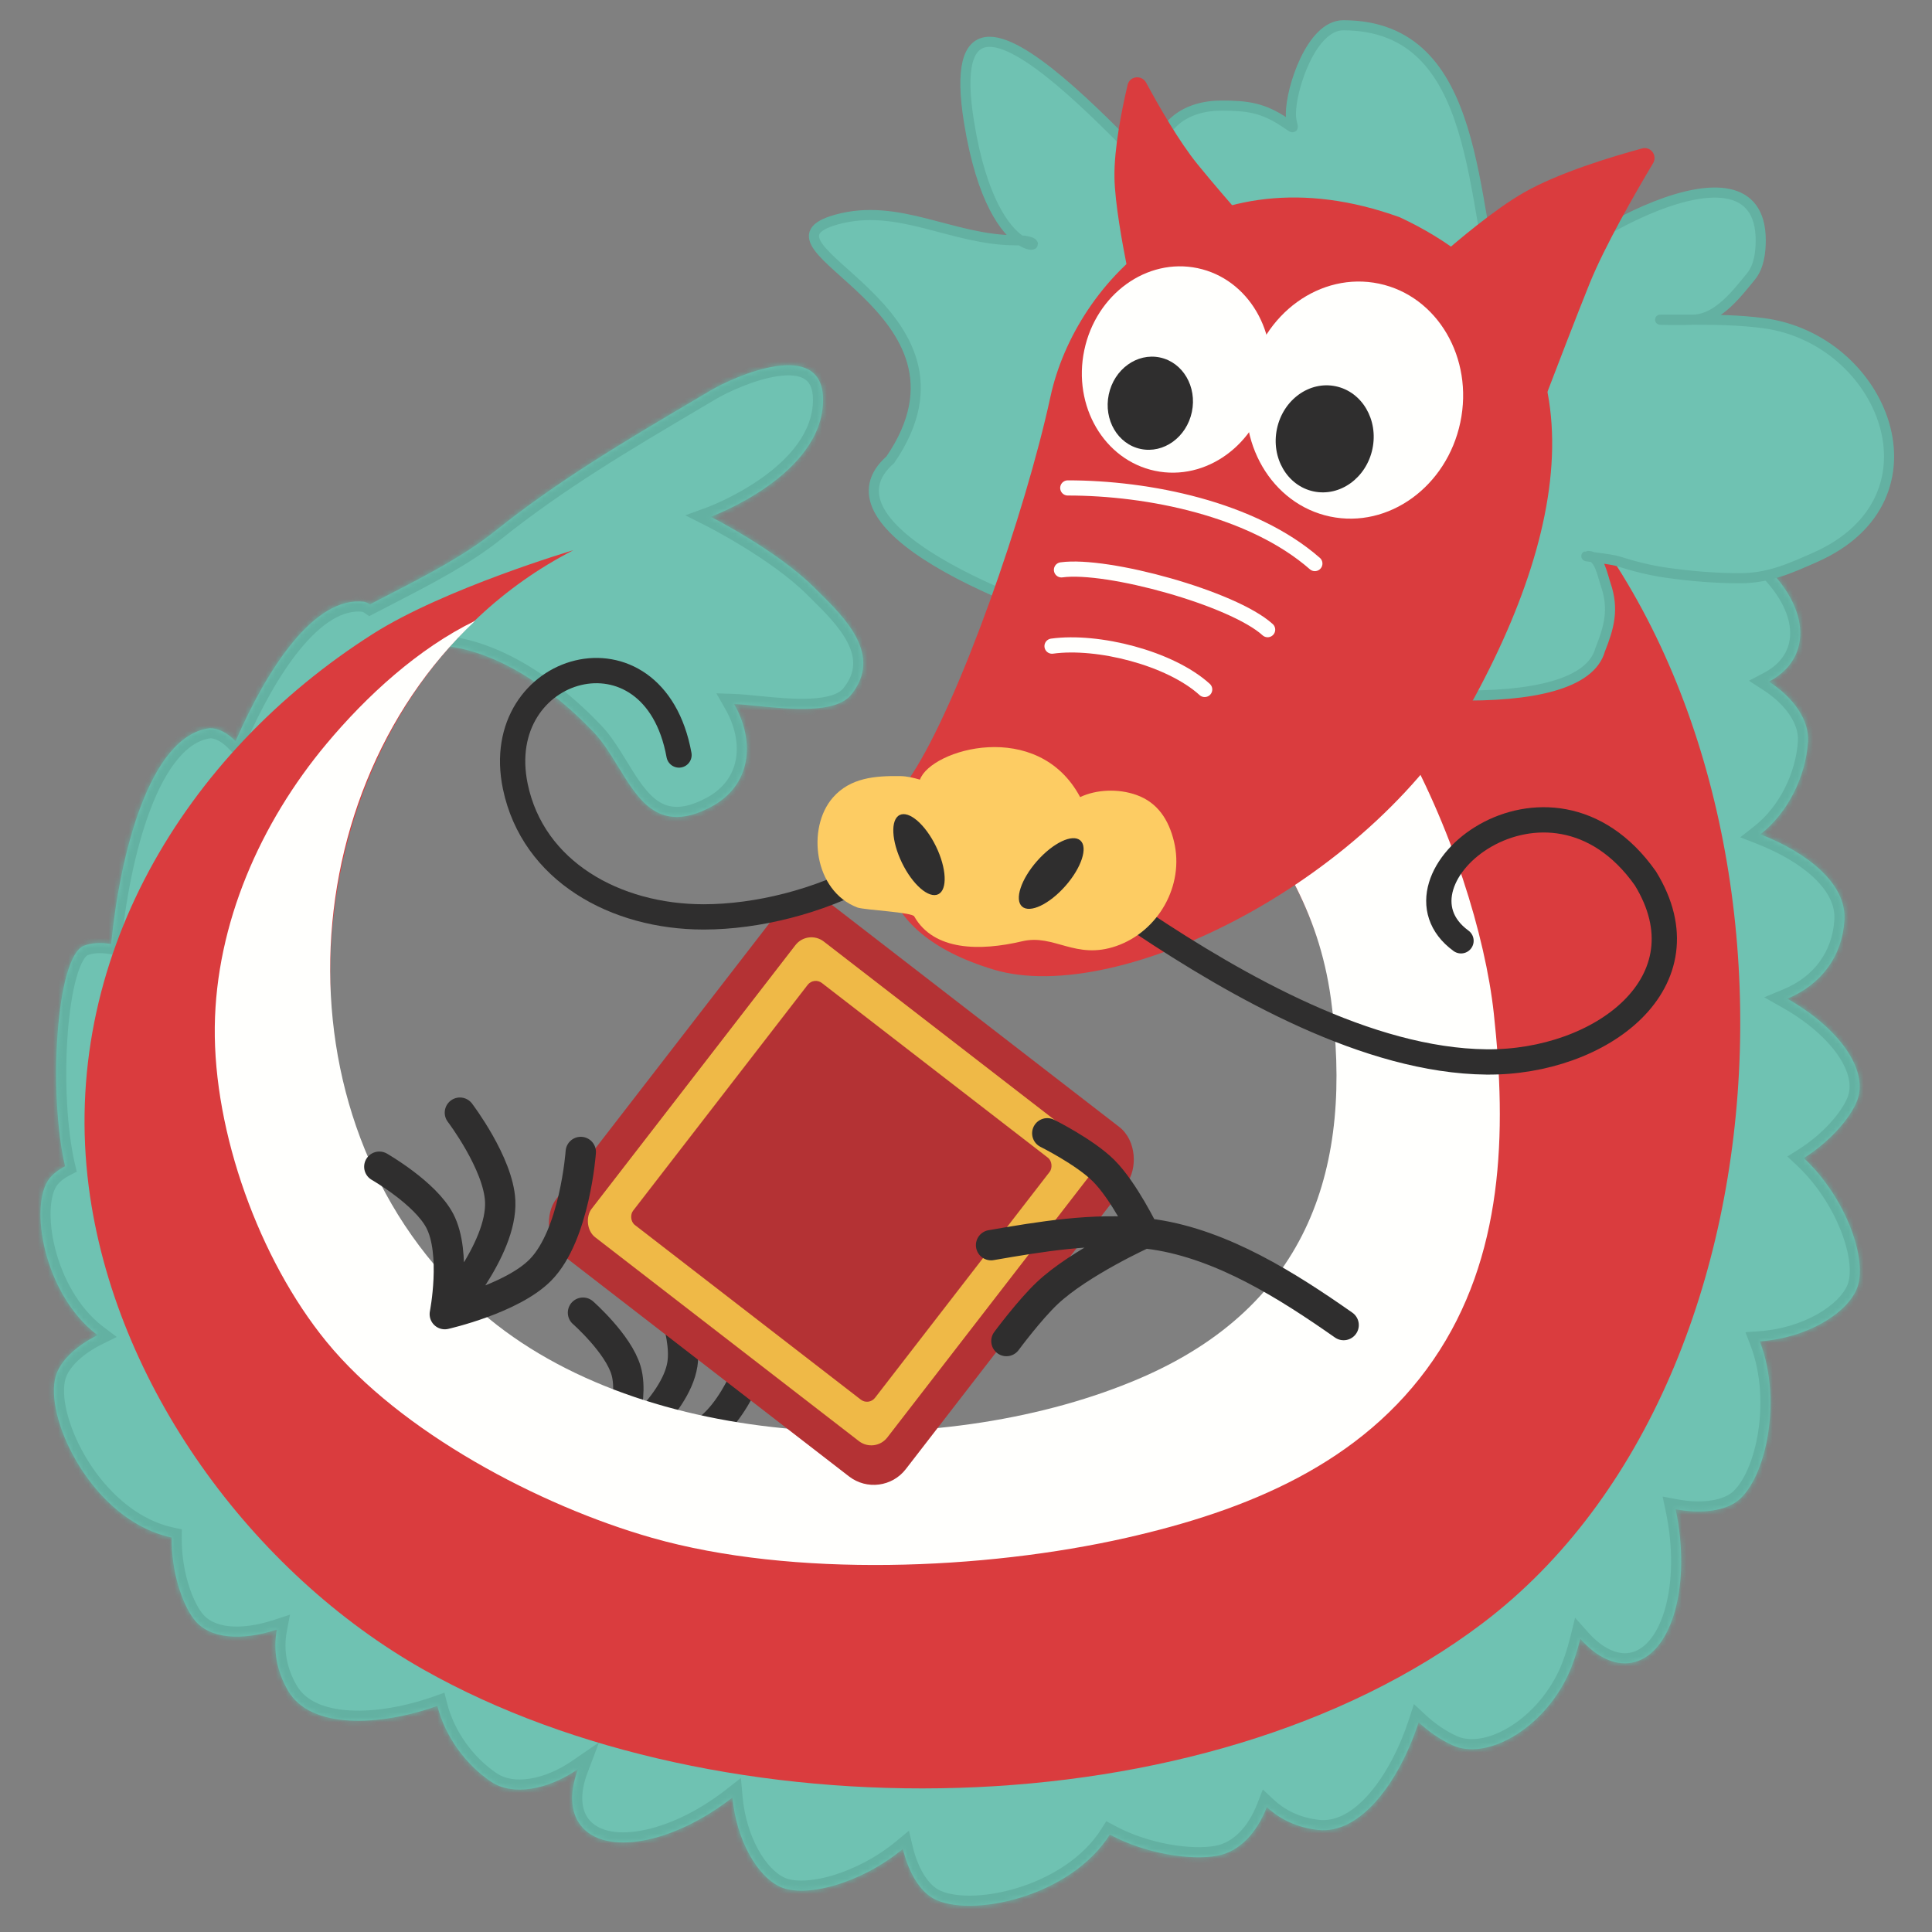 <?xml version="1.0" encoding="UTF-8"?> <svg xmlns="http://www.w3.org/2000/svg" width="382" height="382" viewBox="0 0 382 382" fill="none"><rect x="0" y="0" width="382" height="382" fill="#808080" stroke="none"/><path d="M131.087 253.061C131.087 253.061 135.953 263.17 134.923 269.75C133.589 278.266 121.373 287.304 121.373 287.304M121.373 287.304C121.373 287.304 133.484 287.063 139.451 283.046C146.632 278.213 150.566 264.111 150.566 264.111M121.373 287.304C121.373 287.304 125.59 277.223 123.796 271.011C122.262 265.696 115.27 259.549 115.27 259.549" stroke="#2F2E2E" stroke-width="6" stroke-linecap="round" stroke-linejoin="round"></path><mask id="path-2-inside-1_716_2063" fill="white"><path fill-rule="evenodd" clip-rule="evenodd" d="M73.149 119.498C72.813 119.265 72.429 119.092 71.992 118.982C62.118 117.789 52.76 132.31 46.581 146.563C44.961 144.915 43.23 143.986 41.514 143.974C29.439 145.398 23.642 169.468 21.977 186.655C19.92 186.317 18.058 186.421 16.602 186.99C11.044 189.163 9.513 216.359 12.87 230.605C11.544 231.287 10.474 232.118 9.745 233.061C5.72 238.267 8.59 255.716 19.064 263.816C19.141 263.876 19.219 263.935 19.297 263.994C15.325 265.958 12.385 268.658 11.259 271.409C8.324 278.579 16.369 297.193 30.09 302.809C31.372 303.334 32.658 303.726 33.939 304.001C33.865 310.706 35.976 317.087 38.397 320.215C41.343 324.019 47.607 324.538 54.74 322.21C53.973 326.286 54.7 330.466 57 334.361C61.453 341.902 74.963 341.381 86.475 337.299C88.002 343.31 92.067 348.921 97.159 352.319C101.361 355.123 108.249 353.945 114.306 349.778C112.643 354.163 112.679 358.154 114.805 360.9C119.547 367.025 132.895 364.633 144.618 355.556C144.688 355.501 144.759 355.446 144.829 355.391C145.575 363.821 149.736 370.985 154.261 373.067C159.276 375.374 170.334 372.361 178.52 365.566C179.537 369.82 181.481 373.246 183.88 374.952C190.193 379.441 210.15 375.846 218.742 363.764C218.984 363.424 219.214 363.08 219.434 362.734C226.673 366.645 235.605 367.851 240.645 366.93C245.017 366.131 248.45 362.514 250.481 357.296C253.152 359.787 256.574 361.362 260.561 361.813C269.142 362.784 276.766 352.004 280.497 340.534C282.49 342.389 284.75 343.936 287.135 345.05C293.859 348.188 305.009 341.96 310.051 331.159C310.961 329.21 311.783 326.76 312.46 324.025C315.601 327.558 319.182 329.386 322.617 328.758C330.237 327.366 334.254 314.414 331.59 299.83C331.503 299.357 331.411 298.887 331.312 298.422C336.064 299.313 340.412 298.826 343.088 297.099C348.835 293.39 352.668 277.463 347.95 265.212C357.199 264.574 365.127 259.756 367.146 254.784C369.397 249.239 365.077 236.881 356.661 228.976C361.856 225.696 365.771 221.14 367.147 217.751C369.623 211.651 363.658 203.267 353.378 197.464C360.091 194.679 364.243 189.129 364.69 181.943C365.138 174.739 357.42 168.617 348.074 164.963C353.531 160.685 357.055 153.504 357.484 146.608C357.746 142.394 354.661 137.956 349.762 134.776C352.312 133.432 354.222 131.514 355.216 129.064C358.584 120.768 350.179 109.521 336.442 103.944C322.705 98.368 308.839 100.572 305.471 108.869C302.196 116.935 310.049 127.789 323.111 133.511C317.588 136.846 313.791 142.509 313.379 149.135C313.015 154.976 316.047 159.915 320.734 163.392C315.716 166.179 313.818 171.646 313.376 178.75C313.022 184.443 316.377 189.485 321.64 193.167C319.633 194.22 318.159 195.689 317.401 197.556C315.216 202.94 319.152 216.358 327.054 225.082C322.276 227.677 318.707 231.371 317.401 234.589C315.915 238.248 317.018 244.175 320.276 249.845C317.741 250.223 315.547 250.975 313.972 251.991C308.704 255.392 305.493 267.217 308.725 278.207C306.37 280.465 304.669 284.189 303.808 288.778C294.684 289.241 282.056 303.55 276.171 313.5C273.518 311.999 270.182 311.16 266.342 310.726C258.416 309.829 251.395 316.241 247.465 325.14C243.253 317.539 237.011 313.017 230.994 314.116C225.842 315.058 218.09 321.815 213.049 330.177C206.812 327.786 195.197 330.022 187.035 337.441C184.814 331.067 180.49 326.036 176.703 324.294C172.357 322.294 164.514 323.937 157.692 328.658C157.558 328.443 157.413 328.234 157.256 328.031C152.513 321.906 139.166 324.299 127.443 333.375C126.579 334.044 125.747 334.732 124.95 335.433C127.303 326.923 124.428 317.783 117.129 312.913C112.821 310.038 107.789 309.818 102.973 311.403C102.478 310.358 101.907 309.296 101.27 308.218C97.438 301.729 88.883 299.813 79.963 301.494C82.919 295.951 83.455 290.713 80.848 287.346C78.101 283.798 69.377 281 60.243 281.038C57.974 274.835 52.952 268.117 45.744 264.259C46.524 263.664 47.176 263.034 47.673 262.391C51.699 257.185 49.143 242.233 38.669 234.134C37.316 233.088 35.898 232.207 34.444 231.478C40.414 228.655 45.579 214.85 40.86 202.779C40.702 202.374 40.535 201.977 40.36 201.587C40.614 201.564 40.86 201.552 41.098 201.554C47.679 201.601 54.676 189.353 54.791 173.453C54.798 172.471 54.779 171.499 54.735 170.538C61.202 166.171 67.71 158.806 69.601 151.237C70.085 149.3 70.586 147.366 71.079 145.461C72.561 139.739 73.974 134.284 74.652 129.819C76.23 129.09 77.932 128.423 79.431 128.099C93.741 125.011 107.977 134.907 117.384 144.761C119.22 146.684 120.738 149.167 122.245 151.629C126.357 158.351 130.378 164.924 140.525 159.571C148.633 155.295 149.35 146.557 145.153 139.207C146.394 139.249 147.983 139.407 149.753 139.583C156.274 140.231 165.25 141.124 168.295 137.356C174.596 129.555 167.103 122.181 161.684 116.849L161.683 116.848L161.664 116.829C161.4 116.569 161.142 116.315 160.89 116.065C153.461 108.705 140.525 102.18 140.525 102.18C140.525 102.18 162.741 94.052 162.741 79.039C162.741 66.556 145.052 74.505 140.525 77.188C139.355 77.881 138.189 78.57 137.028 79.257C123.419 87.303 110.369 95.018 97.945 104.957C91.785 109.885 84.28 113.753 76.835 117.59C75.602 118.225 74.371 118.86 73.149 119.498Z"></path></mask><path fill-rule="evenodd" clip-rule="evenodd" d="M73.149 119.498C72.813 119.265 72.429 119.092 71.992 118.982C62.118 117.789 52.76 132.31 46.581 146.563C44.961 144.915 43.23 143.986 41.514 143.974C29.439 145.398 23.642 169.468 21.977 186.655C19.92 186.317 18.058 186.421 16.602 186.99C11.044 189.163 9.513 216.359 12.87 230.605C11.544 231.287 10.474 232.118 9.745 233.061C5.72 238.267 8.59 255.716 19.064 263.816C19.141 263.876 19.219 263.935 19.297 263.994C15.325 265.958 12.385 268.658 11.259 271.409C8.324 278.579 16.369 297.193 30.09 302.809C31.372 303.334 32.658 303.726 33.939 304.001C33.865 310.706 35.976 317.087 38.397 320.215C41.343 324.019 47.607 324.538 54.74 322.21C53.973 326.286 54.7 330.466 57 334.361C61.453 341.902 74.963 341.381 86.475 337.299C88.002 343.31 92.067 348.921 97.159 352.319C101.361 355.123 108.249 353.945 114.306 349.778C112.643 354.163 112.679 358.154 114.805 360.9C119.547 367.025 132.895 364.633 144.618 355.556C144.688 355.501 144.759 355.446 144.829 355.391C145.575 363.821 149.736 370.985 154.261 373.067C159.276 375.374 170.334 372.361 178.52 365.566C179.537 369.82 181.481 373.246 183.88 374.952C190.193 379.441 210.15 375.846 218.742 363.764C218.984 363.424 219.214 363.08 219.434 362.734C226.673 366.645 235.605 367.851 240.645 366.93C245.017 366.131 248.45 362.514 250.481 357.296C253.152 359.787 256.574 361.362 260.561 361.813C269.142 362.784 276.766 352.004 280.497 340.534C282.49 342.389 284.75 343.936 287.135 345.05C293.859 348.188 305.009 341.96 310.051 331.159C310.961 329.21 311.783 326.76 312.46 324.025C315.601 327.558 319.182 329.386 322.617 328.758C330.237 327.366 334.254 314.414 331.59 299.83C331.503 299.357 331.411 298.887 331.312 298.422C336.064 299.313 340.412 298.826 343.088 297.099C348.835 293.39 352.668 277.463 347.95 265.212C357.199 264.574 365.127 259.756 367.146 254.784C369.397 249.239 365.077 236.881 356.661 228.976C361.856 225.696 365.771 221.14 367.147 217.751C369.623 211.651 363.658 203.267 353.378 197.464C360.091 194.679 364.243 189.129 364.69 181.943C365.138 174.739 357.42 168.617 348.074 164.963C353.531 160.685 357.055 153.504 357.484 146.608C357.746 142.394 354.661 137.956 349.762 134.776C352.312 133.432 354.222 131.514 355.216 129.064C358.584 120.768 350.179 109.521 336.442 103.944C322.705 98.368 308.839 100.572 305.471 108.869C302.196 116.935 310.049 127.789 323.111 133.511C317.588 136.846 313.791 142.509 313.379 149.135C313.015 154.976 316.047 159.915 320.734 163.392C315.716 166.179 313.818 171.646 313.376 178.75C313.022 184.443 316.377 189.485 321.64 193.167C319.633 194.22 318.159 195.689 317.401 197.556C315.216 202.94 319.152 216.358 327.054 225.082C322.276 227.677 318.707 231.371 317.401 234.589C315.915 238.248 317.018 244.175 320.276 249.845C317.741 250.223 315.547 250.975 313.972 251.991C308.704 255.392 305.493 267.217 308.725 278.207C306.37 280.465 304.669 284.189 303.808 288.778C294.684 289.241 282.056 303.55 276.171 313.5C273.518 311.999 270.182 311.16 266.342 310.726C258.416 309.829 251.395 316.241 247.465 325.14C243.253 317.539 237.011 313.017 230.994 314.116C225.842 315.058 218.09 321.815 213.049 330.177C206.812 327.786 195.197 330.022 187.035 337.441C184.814 331.067 180.49 326.036 176.703 324.294C172.357 322.294 164.514 323.937 157.692 328.658C157.558 328.443 157.413 328.234 157.256 328.031C152.513 321.906 139.166 324.299 127.443 333.375C126.579 334.044 125.747 334.732 124.95 335.433C127.303 326.923 124.428 317.783 117.129 312.913C112.821 310.038 107.789 309.818 102.973 311.403C102.478 310.358 101.907 309.296 101.27 308.218C97.438 301.729 88.883 299.813 79.963 301.494C82.919 295.951 83.455 290.713 80.848 287.346C78.101 283.798 69.377 281 60.243 281.038C57.974 274.835 52.952 268.117 45.744 264.259C46.524 263.664 47.176 263.034 47.673 262.391C51.699 257.185 49.143 242.233 38.669 234.134C37.316 233.088 35.898 232.207 34.444 231.478C40.414 228.655 45.579 214.85 40.86 202.779C40.702 202.374 40.535 201.977 40.36 201.587C40.614 201.564 40.86 201.552 41.098 201.554C47.679 201.601 54.676 189.353 54.791 173.453C54.798 172.471 54.779 171.499 54.735 170.538C61.202 166.171 67.71 158.806 69.601 151.237C70.085 149.3 70.586 147.366 71.079 145.461C72.561 139.739 73.974 134.284 74.652 129.819C76.23 129.09 77.932 128.423 79.431 128.099C93.741 125.011 107.977 134.907 117.384 144.761C119.22 146.684 120.738 149.167 122.245 151.629C126.357 158.351 130.378 164.924 140.525 159.571C148.633 155.295 149.35 146.557 145.153 139.207C146.394 139.249 147.983 139.407 149.753 139.583C156.274 140.231 165.25 141.124 168.295 137.356C174.596 129.555 167.103 122.181 161.684 116.849L161.683 116.848L161.664 116.829C161.4 116.569 161.142 116.315 160.89 116.065C153.461 108.705 140.525 102.18 140.525 102.18C140.525 102.18 162.741 94.052 162.741 79.039C162.741 66.556 145.052 74.505 140.525 77.188C139.355 77.881 138.189 78.57 137.028 79.257C123.419 87.303 110.369 95.018 97.945 104.957C91.785 109.885 84.28 113.753 76.835 117.59C75.602 118.225 74.371 118.86 73.149 119.498Z" fill="#6FC2B2"></path><path d="M71.992 118.982L72.477 117.042L72.356 117.012L72.232 116.997L71.992 118.982ZM73.149 119.498L72.007 121.14L73.001 121.831L74.074 121.271L73.149 119.498ZM46.581 146.563L45.155 147.965L47.235 150.082L48.416 147.359L46.581 146.563ZM41.514 143.974L41.529 141.974L41.404 141.973L41.28 141.988L41.514 143.974ZM21.977 186.655L21.652 188.629L23.762 188.976L23.968 186.848L21.977 186.655ZM16.602 186.99L15.874 185.127L15.874 185.127L16.602 186.99ZM12.87 230.605L13.785 232.383L15.175 231.668L14.817 230.146L12.87 230.605ZM9.745 233.061L8.163 231.838L8.163 231.838L9.745 233.061ZM19.064 263.816L20.287 262.233L20.287 262.233L19.064 263.816ZM19.297 263.994L20.184 265.786L23.095 264.347L20.499 262.395L19.297 263.994ZM11.259 271.409L13.11 272.167L13.11 272.167L11.259 271.409ZM30.09 302.809L29.332 304.66L29.332 304.66L30.09 302.809ZM33.939 304.001L35.939 304.023L35.957 302.389L34.359 302.046L33.939 304.001ZM38.397 320.215L39.978 318.99L39.978 318.99L38.397 320.215ZM54.74 322.21L56.706 322.58L57.331 319.261L54.12 320.309L54.74 322.21ZM57 334.361L58.722 333.344L58.722 333.344L57 334.361ZM86.475 337.299L88.413 336.806L87.874 334.681L85.807 335.414L86.475 337.299ZM97.159 352.319L96.049 353.983L96.049 353.983L97.159 352.319ZM114.306 349.778L116.176 350.487L118.446 344.501L113.172 348.13L114.306 349.778ZM114.805 360.9L113.223 362.124L113.223 362.124L114.805 360.9ZM144.618 355.556L145.842 357.138L145.842 357.137L144.618 355.556ZM144.829 355.391L146.821 355.215L146.497 351.547L143.597 353.816L144.829 355.391ZM154.261 373.067L155.097 371.25L155.097 371.25L154.261 373.067ZM178.52 365.566L180.465 365.101L179.717 361.972L177.242 364.027L178.52 365.566ZM183.88 374.952L185.039 373.322L185.039 373.322L183.88 374.952ZM218.742 363.764L217.112 362.605L217.112 362.605L218.742 363.764ZM219.434 362.734L220.384 360.974L218.742 360.087L217.744 361.664L219.434 362.734ZM240.645 366.93L240.285 364.963L240.285 364.963L240.645 366.93ZM250.481 357.296L251.845 355.833L249.688 353.821L248.617 356.57L250.481 357.296ZM260.561 361.813L260.786 359.826L260.786 359.826L260.561 361.813ZM280.497 340.534L281.86 339.07L279.565 336.933L278.595 339.915L280.497 340.534ZM287.135 345.05L286.289 346.862L286.289 346.862L287.135 345.05ZM310.051 331.159L311.863 332.005L311.863 332.005L310.051 331.159ZM312.46 324.025L313.955 322.696L311.432 319.858L310.519 323.544L312.46 324.025ZM322.617 328.758L322.257 326.791L322.257 326.791L322.617 328.758ZM331.59 299.83L333.557 299.471L333.557 299.471L331.59 299.83ZM331.312 298.422L331.681 296.457L328.736 295.905L329.356 298.836L331.312 298.422ZM343.088 297.099L344.173 298.779L344.173 298.779L343.088 297.099ZM347.95 265.212L347.813 263.217L345.111 263.403L346.084 265.93L347.95 265.212ZM367.146 254.784L368.999 255.536L368.999 255.536L367.146 254.784ZM356.661 228.976L355.594 227.284L353.408 228.664L355.292 230.433L356.661 228.976ZM367.147 217.751L369 218.503L369 218.503L367.147 217.751ZM353.378 197.464L352.612 195.617L348.822 197.189L352.395 199.206L353.378 197.464ZM364.69 181.943L366.686 182.067L366.686 182.067L364.69 181.943ZM348.074 164.963L346.84 163.389L344.083 165.55L347.346 166.826L348.074 164.963ZM357.484 146.608L359.48 146.733L359.48 146.733L357.484 146.608ZM349.762 134.776L348.829 133.007L345.811 134.597L348.673 136.454L349.762 134.776ZM355.216 129.064L357.069 129.817L357.069 129.817L355.216 129.064ZM336.442 103.944L335.69 105.797L335.69 105.797L336.442 103.944ZM305.471 108.869L303.618 108.117L303.618 108.117L305.471 108.869ZM323.111 133.511L324.145 135.223L327.449 133.228L323.913 131.679L323.111 133.511ZM313.379 149.135L315.375 149.259L315.375 149.259L313.379 149.135ZM320.734 163.392L321.705 165.14L324.416 163.634L321.925 161.786L320.734 163.392ZM313.376 178.75L311.38 178.626L311.38 178.626L313.376 178.75ZM321.64 193.167L322.57 194.937L325.478 193.411L322.786 191.528L321.64 193.167ZM317.401 197.556L319.254 198.308L319.254 198.308L317.401 197.556ZM327.054 225.082L328.008 226.84L330.244 225.626L328.536 223.74L327.054 225.082ZM317.401 234.589L319.254 235.341L319.254 235.341L317.401 234.589ZM320.276 249.845L320.572 251.823L323.471 251.39L322.01 248.848L320.276 249.845ZM313.972 251.991L312.888 250.311L312.888 250.311L313.972 251.991ZM308.725 278.207L310.11 279.65L310.987 278.809L310.644 277.642L308.725 278.207ZM303.808 288.778L303.91 290.776L305.484 290.696L305.774 289.147L303.808 288.778ZM276.171 313.5L275.186 315.24L276.893 316.206L277.892 314.518L276.171 313.5ZM266.342 310.726L266.567 308.738L266.567 308.738L266.342 310.726ZM247.465 325.14L245.716 326.11L247.668 329.632L249.295 325.948L247.465 325.14ZM230.994 314.116L230.635 312.149L230.635 312.149L230.994 314.116ZM213.049 330.177L212.333 332.044L213.897 332.644L214.762 331.209L213.049 330.177ZM187.035 337.441L185.147 338.099L186.142 340.955L188.381 338.921L187.035 337.441ZM176.703 324.294L177.539 322.477L177.539 322.477L176.703 324.294ZM157.692 328.658L155.994 329.715L157.103 331.498L158.83 330.303L157.692 328.658ZM157.256 328.031L158.837 326.807L158.837 326.807L157.256 328.031ZM127.443 333.375L126.219 331.794L126.219 331.794L127.443 333.375ZM124.95 335.433L123.023 334.899L121.235 341.364L126.271 336.934L124.95 335.433ZM117.129 312.913L116.019 314.577L116.019 314.577L117.129 312.913ZM102.973 311.403L101.165 312.258L101.92 313.855L103.598 313.303L102.973 311.403ZM101.27 308.218L102.993 307.201L102.993 307.201L101.27 308.218ZM79.963 301.494L78.198 300.552L76.235 304.231L80.333 303.459L79.963 301.494ZM80.848 287.346L82.43 286.122L82.43 286.122L80.848 287.346ZM60.243 281.038L58.365 281.725L58.847 283.044L60.251 283.038L60.243 281.038ZM45.744 264.259L44.532 262.668L42.059 264.554L44.8 266.022L45.744 264.259ZM47.673 262.391L46.091 261.168L46.091 261.168L47.673 262.391ZM38.669 234.134L37.446 235.716L37.446 235.716L38.669 234.134ZM34.444 231.478L33.589 229.67L29.878 231.425L33.547 233.266L34.444 231.478ZM40.86 202.779L42.723 202.05L42.723 202.05L40.86 202.779ZM40.36 201.587L40.175 199.596L37.386 199.855L38.536 202.408L40.36 201.587ZM41.098 201.554L41.084 203.553L41.084 203.553L41.098 201.554ZM54.791 173.453L56.791 173.467L56.791 173.467L54.791 173.453ZM54.735 170.538L53.616 168.881L52.686 169.509L52.737 170.63L54.735 170.538ZM69.601 151.237L71.541 151.722L71.541 151.722L69.601 151.237ZM71.079 145.461L73.015 145.963L73.015 145.963L71.079 145.461ZM74.652 129.819L73.813 128.004L72.836 128.455L72.675 129.519L74.652 129.819ZM79.431 128.099L79.01 126.144L79.01 126.144L79.431 128.099ZM117.384 144.761L115.937 146.142L115.937 146.142L117.384 144.761ZM122.245 151.629L123.951 150.585L123.951 150.585L122.245 151.629ZM140.525 159.571L139.592 157.803L139.592 157.803L140.525 159.571ZM145.153 139.207L145.221 137.208L141.64 137.087L143.417 140.199L145.153 139.207ZM149.753 139.583L149.555 141.573L149.556 141.573L149.753 139.583ZM168.295 137.356L166.739 136.099L166.739 136.099L168.295 137.356ZM161.684 116.849L163.087 115.424L163.082 115.418L163.076 115.413L161.684 116.849ZM161.683 116.848L160.281 118.274L160.286 118.279L160.292 118.284L161.683 116.848ZM161.664 116.829L160.261 118.254L160.261 118.255L161.664 116.829ZM160.89 116.065L162.297 114.645L162.297 114.645L160.89 116.065ZM140.525 102.18L139.838 100.302L135.504 101.888L139.624 103.966L140.525 102.18ZM140.525 77.188L139.506 75.467L139.506 75.467L140.525 77.188ZM137.028 79.257L136.01 77.535L136.01 77.535L137.028 79.257ZM97.945 104.957L96.695 103.396L96.695 103.396L97.945 104.957ZM76.835 117.59L77.751 119.368L77.751 119.368L76.835 117.59ZM71.507 120.923C71.725 120.977 71.884 121.054 72.007 121.14L74.29 117.855C73.743 117.475 73.133 117.206 72.477 117.042L71.507 120.923ZM48.416 147.359C51.471 140.313 55.267 133.311 59.443 128.254C63.709 123.089 67.902 120.503 71.752 120.968L72.232 116.997C66.208 116.269 60.786 120.347 56.359 125.707C51.843 131.175 47.871 138.561 44.746 145.768L48.416 147.359ZM41.5 145.974C42.483 145.981 43.737 146.523 45.155 147.965L48.007 145.161C46.185 143.307 43.977 141.992 41.529 141.974L41.5 145.974ZM23.968 186.848C24.79 178.353 26.631 168.23 29.711 160.113C31.253 156.051 33.067 152.596 35.139 150.106C37.205 147.622 39.406 146.236 41.748 145.96L41.28 141.988C37.584 142.424 34.532 144.581 32.064 147.548C29.601 150.508 27.597 154.412 25.972 158.694C22.719 167.264 20.828 177.771 19.986 186.463L23.968 186.848ZM17.33 188.853C18.347 188.455 19.819 188.327 21.652 188.629L22.302 184.682C20.021 184.307 17.77 184.386 15.874 185.127L17.33 188.853ZM14.817 230.146C13.2 223.284 12.739 213.142 13.387 204.418C13.711 200.063 14.304 196.162 15.126 193.264C15.538 191.81 15.986 190.687 16.439 189.906C16.916 189.083 17.256 188.882 17.33 188.853L15.874 185.127C14.559 185.641 13.635 186.766 12.977 187.901C12.296 189.079 11.738 190.549 11.278 192.173C10.354 195.43 9.733 199.625 9.398 204.122C8.731 213.101 9.183 223.68 10.923 231.064L14.817 230.146ZM11.328 234.285C11.832 233.632 12.645 232.97 13.785 232.383L11.955 228.826C10.444 229.604 9.117 230.605 8.163 231.838L11.328 234.285ZM20.287 262.233C15.505 258.535 12.356 252.597 10.906 246.863C10.185 244.012 9.906 241.293 10.027 239.031C10.151 236.709 10.682 235.12 11.328 234.285L8.163 231.838C6.796 233.606 6.176 236.15 6.033 238.817C5.887 241.544 6.226 244.669 7.028 247.844C8.625 254.16 12.149 260.996 17.84 265.398L20.287 262.233ZM20.499 262.395C20.428 262.342 20.357 262.288 20.287 262.233L17.84 265.398C17.925 265.463 18.01 265.528 18.095 265.592L20.499 262.395ZM13.11 272.167C13.977 270.047 16.434 267.641 20.184 265.786L18.411 262.201C14.216 264.275 10.793 267.268 9.408 270.652L13.11 272.167ZM30.847 300.958C24.547 298.38 19.408 292.733 16.19 286.745C14.591 283.769 13.508 280.783 12.996 278.166C12.474 275.497 12.589 273.44 13.11 272.167L9.408 270.652C8.462 272.964 8.481 275.922 9.071 278.935C9.671 282 10.907 285.363 12.667 288.639C16.168 295.154 21.911 301.623 29.332 304.66L30.847 300.958ZM34.359 302.046C33.192 301.795 32.019 301.437 30.847 300.958L29.332 304.66C30.725 305.23 32.125 305.657 33.52 305.957L34.359 302.046ZM39.978 318.99C37.9 316.306 35.868 310.4 35.939 304.023L31.939 303.979C31.861 311.013 34.052 317.869 36.816 321.439L39.978 318.99ZM54.12 320.309C50.739 321.412 47.684 321.798 45.219 321.524C42.765 321.251 41.03 320.348 39.978 318.99L36.816 321.439C38.71 323.886 41.58 325.144 44.777 325.5C47.965 325.854 51.609 325.336 55.361 324.111L54.12 320.309ZM58.722 333.344C56.658 329.849 56.032 326.159 56.706 322.58L52.775 321.84C51.914 326.412 52.742 331.084 55.278 335.378L58.722 333.344ZM85.807 335.414C80.227 337.392 74.242 338.475 69.203 338.192C64.102 337.905 60.449 336.267 58.722 333.344L55.278 335.378C58.005 339.996 63.333 341.868 68.978 342.185C74.684 342.506 81.211 341.287 87.143 339.184L85.807 335.414ZM98.269 350.655C93.577 347.524 89.815 342.325 88.413 336.806L84.537 337.791C86.189 344.296 90.558 350.319 96.049 353.983L98.269 350.655ZM113.172 348.13C110.351 350.072 107.393 351.275 104.731 351.686C102.056 352.1 99.833 351.699 98.269 350.655L96.049 353.983C98.687 355.743 102.009 356.155 105.343 355.639C108.69 355.121 112.205 353.652 115.44 351.425L113.172 348.13ZM116.386 359.676C114.876 357.725 114.626 354.576 116.176 350.487L112.436 349.069C110.66 353.751 110.482 358.584 113.223 362.124L116.386 359.676ZM143.393 353.975C137.734 358.356 131.759 361.061 126.741 361.96C121.617 362.879 118.072 361.853 116.386 359.676L113.223 362.124C116.28 366.072 121.781 366.913 127.447 365.897C133.219 364.863 139.778 361.832 145.842 357.138L143.393 353.975ZM143.597 353.816C143.529 353.869 143.461 353.922 143.393 353.975L145.842 357.137C145.915 357.081 145.989 357.024 146.062 356.967L143.597 353.816ZM155.097 371.25C153.368 370.454 151.466 368.544 149.882 365.65C148.32 362.795 147.171 359.165 146.821 355.215L142.837 355.568C143.233 360.048 144.537 364.214 146.373 367.57C148.187 370.885 150.629 373.597 153.425 374.884L155.097 371.25ZM177.242 364.027C173.364 367.246 168.796 369.573 164.631 370.813C160.354 372.086 156.929 372.093 155.097 371.25L153.425 374.884C156.608 376.348 161.219 376.002 165.772 374.647C170.436 373.258 175.49 370.681 179.797 367.104L177.242 364.027ZM185.039 373.322C183.192 372.008 181.424 369.115 180.465 365.101L176.574 366.031C177.649 370.526 179.77 374.483 182.72 376.581L185.039 373.322ZM217.112 362.605C213.167 368.153 206.499 371.871 199.935 373.641C196.673 374.521 193.519 374.895 190.855 374.798C188.137 374.699 186.16 374.119 185.039 373.322L182.72 376.581C184.756 378.029 187.641 378.683 190.709 378.795C193.831 378.909 197.387 378.471 200.977 377.503C208.119 375.577 215.725 371.458 220.372 364.923L217.112 362.605ZM217.744 361.664C217.544 361.98 217.333 362.294 217.112 362.605L220.372 364.923C220.635 364.554 220.885 364.18 221.123 363.804L217.744 361.664ZM240.285 364.963C235.747 365.792 227.275 364.697 220.384 360.974L218.483 364.494C226.072 368.593 235.463 369.91 241.004 368.897L240.285 364.963ZM248.617 356.57C246.725 361.433 243.714 364.336 240.285 364.963L241.004 368.897C246.319 367.926 250.176 363.595 252.345 358.021L248.617 356.57ZM260.786 359.826C257.203 359.42 254.187 358.017 251.845 355.833L249.117 358.758C252.117 361.557 255.945 363.303 260.336 363.8L260.786 359.826ZM278.595 339.915C276.786 345.475 274.058 350.781 270.831 354.535C267.567 358.331 264.112 360.202 260.786 359.826L260.336 363.8C265.591 364.395 270.238 361.361 273.864 357.143C277.527 352.881 280.476 347.063 282.399 341.152L278.595 339.915ZM279.134 341.997C281.271 343.987 283.703 345.655 286.289 346.862L287.981 343.237C285.797 342.218 283.71 340.792 281.86 339.07L279.134 341.997ZM286.289 346.862C290.498 348.826 295.701 347.735 300.241 345.054C304.85 342.332 309.173 337.768 311.863 332.005L308.239 330.313C305.887 335.351 302.115 339.302 298.207 341.609C294.23 343.958 290.496 344.411 287.981 343.237L286.289 346.862ZM311.863 332.005C312.843 329.906 313.703 327.326 314.401 324.506L310.519 323.544C309.862 326.194 309.078 328.514 308.239 330.313L311.863 332.005ZM310.965 325.354C314.316 329.123 318.547 331.535 322.976 330.726L322.257 326.791C319.817 327.237 316.886 325.993 313.955 322.696L310.965 325.354ZM322.976 330.726C327.888 329.828 331.165 325.331 332.87 319.834C334.608 314.233 334.935 307.014 333.557 299.471L329.622 300.19C330.909 307.23 330.56 313.78 329.05 318.649C327.508 323.621 324.966 326.296 322.257 326.791L322.976 330.726ZM333.557 299.471C333.467 298.979 333.371 298.492 333.269 298.009L329.356 298.836C329.45 299.283 329.539 299.734 329.622 300.19L333.557 299.471ZM330.944 300.388C335.943 301.325 340.889 300.899 344.173 298.779L342.003 295.419C339.935 296.754 336.185 297.301 331.681 296.457L330.944 300.388ZM344.173 298.779C346.034 297.578 347.553 295.531 348.727 293.163C349.919 290.76 350.84 287.854 351.411 284.717C352.549 278.46 352.334 271.032 349.817 264.493L346.084 265.93C348.284 271.644 348.512 278.304 347.476 284.001C346.959 286.84 346.14 289.377 345.144 291.386C344.13 293.43 343.016 294.765 342.003 295.419L344.173 298.779ZM348.088 267.207C353.007 266.868 357.589 265.419 361.239 263.367C364.842 261.342 367.754 258.602 368.999 255.536L365.293 254.031C364.519 255.938 362.458 258.093 359.279 259.88C356.149 261.64 352.143 262.918 347.813 263.217L348.088 267.207ZM368.999 255.536C369.731 253.733 369.869 251.556 369.63 249.312C369.387 247.041 368.744 244.556 367.768 242.042C365.82 237.02 362.477 231.695 358.031 227.518L355.292 230.433C359.261 234.162 362.286 238.969 364.039 243.488C364.914 245.744 365.454 247.883 365.652 249.736C365.853 251.615 365.686 253.062 365.293 254.031L368.999 255.536ZM357.729 230.667C363.169 227.233 367.425 222.384 369 218.503L365.294 216.999C364.117 219.896 360.544 224.16 355.594 227.284L357.729 230.667ZM369 218.503C370.597 214.57 369.349 210.221 366.693 206.362C364.012 202.467 359.693 198.732 354.361 195.722L352.395 199.206C357.343 201.999 361.146 205.357 363.398 208.63C365.676 211.939 366.173 214.832 365.294 216.999L369 218.503ZM354.145 199.311C361.523 196.25 366.189 190.056 366.686 182.067L362.694 181.819C362.297 188.201 358.658 193.108 352.612 195.617L354.145 199.311ZM366.686 182.067C366.961 177.656 364.714 173.787 361.432 170.671C358.144 167.55 353.628 164.987 348.802 163.1L347.346 166.826C351.866 168.593 355.882 170.918 358.678 173.572C361.479 176.232 362.868 179.026 362.694 181.819L366.686 182.067ZM349.308 166.537C355.248 161.88 359.018 154.153 359.48 146.733L355.488 146.484C355.091 152.854 351.813 159.49 346.84 163.389L349.308 166.537ZM359.48 146.733C359.808 141.468 356.014 136.449 350.85 133.098L348.673 136.454C353.309 139.462 355.685 143.321 355.488 146.484L359.48 146.733ZM350.694 136.545C353.578 135.026 355.865 132.783 357.069 129.817L353.363 128.312C352.579 130.244 351.046 131.838 348.829 133.007L350.694 136.545ZM357.069 129.817C359.119 124.768 357.469 119.135 353.845 114.287C350.195 109.403 344.343 104.993 337.194 102.091L335.69 105.797C342.278 108.472 347.496 112.474 350.641 116.682C353.813 120.925 354.681 125.064 353.363 128.312L357.069 129.817ZM337.194 102.091C330.046 99.189 322.775 98.272 316.754 99.229C310.776 100.179 305.667 103.068 303.618 108.117L307.324 109.621C308.642 106.374 312.151 104.011 317.382 103.179C322.57 102.354 329.102 103.123 335.69 105.797L337.194 102.091ZM303.618 108.117C301.625 113.025 303.13 118.488 306.54 123.236C309.971 128.013 315.508 132.364 322.308 135.343L323.913 131.679C317.651 128.936 312.731 124.999 309.789 120.902C306.826 116.776 306.042 112.779 307.324 109.621L303.618 108.117ZM322.077 131.799C316.049 135.439 311.839 141.667 311.382 149.011L315.375 149.259C315.742 143.352 319.128 138.252 324.145 135.223L322.077 131.799ZM311.382 149.011C310.966 155.702 314.468 161.233 319.542 164.998L321.925 161.786C317.626 158.596 315.064 154.251 315.375 149.259L311.382 149.011ZM319.762 161.644C313.816 164.947 311.833 171.336 311.38 178.626L315.372 178.874C315.803 171.956 317.616 167.412 321.705 165.14L319.762 161.644ZM311.38 178.626C310.967 185.265 314.9 190.893 320.494 194.805L322.786 191.528C317.853 188.077 315.077 183.621 315.372 178.874L311.38 178.626ZM320.71 191.396C318.38 192.619 316.521 194.408 315.548 196.804L319.254 198.308C319.798 196.97 320.885 195.822 322.57 194.937L320.71 191.396ZM315.548 196.804C314.833 198.565 314.686 200.772 314.884 203.073C315.085 205.411 315.659 208.021 316.547 210.696C318.319 216.037 321.407 221.827 325.571 226.425L328.536 223.74C324.799 219.614 321.968 214.332 320.343 209.436C319.532 206.994 319.038 204.695 318.869 202.73C318.697 200.728 318.877 199.239 319.254 198.308L315.548 196.804ZM326.099 223.325C321.067 226.058 317.083 230.053 315.547 233.836L319.254 235.341C320.33 232.689 323.485 229.296 328.008 226.84L326.099 223.325ZM315.547 233.836C314.61 236.145 314.555 238.965 315.094 241.832C315.638 244.729 316.817 247.839 318.542 250.841L322.01 248.848C320.478 246.181 319.476 243.492 319.025 241.094C318.569 238.665 318.705 236.691 319.254 235.341L315.547 233.836ZM319.981 247.867C317.257 248.273 314.769 249.096 312.888 250.311L315.057 253.671C316.325 252.853 318.225 252.173 320.572 251.823L319.981 247.867ZM312.888 250.311C309.609 252.427 307.314 256.848 306.209 261.819C305.083 266.884 305.089 272.932 306.806 278.771L310.644 277.642C309.129 272.491 309.125 267.132 310.114 262.687C311.123 258.148 313.068 254.956 315.057 253.671L312.888 250.311ZM307.341 276.763C304.571 279.42 302.745 283.599 301.843 288.41L305.774 289.147C306.593 284.78 308.169 281.511 310.11 279.65L307.341 276.763ZM303.707 286.781C300.959 286.92 298.127 288.082 295.426 289.73C292.703 291.392 289.968 293.64 287.383 296.145C282.217 301.153 277.479 307.36 274.449 312.481L277.892 314.518C280.748 309.69 285.267 303.767 290.167 299.018C292.615 296.645 295.116 294.606 297.51 293.144C299.928 291.669 302.096 290.868 303.91 290.776L303.707 286.781ZM266.117 312.713C269.828 313.133 272.864 313.927 275.186 315.24L277.155 311.759C274.172 310.071 270.536 309.187 266.567 308.738L266.117 312.713ZM249.295 325.948C253.101 317.328 259.517 311.966 266.117 312.713L266.567 308.738C257.315 307.691 249.688 315.154 245.636 324.332L249.295 325.948ZM231.354 316.083C236.073 315.221 241.641 318.757 245.716 326.11L249.215 324.17C244.864 316.321 237.948 310.812 230.635 312.149L231.354 316.083ZM214.762 331.209C217.178 327.201 220.247 323.577 223.308 320.859C226.426 318.09 229.317 316.456 231.354 316.083L230.635 312.149C227.519 312.718 223.957 314.933 220.652 317.868C217.288 320.855 213.961 324.791 211.336 329.144L214.762 331.209ZM188.381 338.921C192.194 335.455 196.835 333.185 201.254 332.069C205.717 330.942 209.729 331.046 212.333 332.044L213.765 328.309C210.132 326.916 205.218 326.943 200.275 328.191C195.286 329.45 190.039 332.008 185.69 335.961L188.381 338.921ZM175.867 326.111C179.016 327.56 183.044 332.066 185.147 338.099L188.924 336.783C186.583 330.068 181.963 324.513 177.539 322.477L175.867 326.111ZM158.83 330.303C162.046 328.078 165.476 326.598 168.563 325.907C171.7 325.206 174.25 325.367 175.867 326.111L177.539 322.477C174.81 321.221 171.265 321.204 167.689 322.004C164.063 322.815 160.161 324.518 156.554 327.014L158.83 330.303ZM155.674 329.256C155.789 329.404 155.896 329.557 155.994 329.715L159.39 327.602C159.22 327.328 159.036 327.063 158.837 326.807L155.674 329.256ZM128.668 334.956C134.327 330.575 140.302 327.871 145.32 326.971C150.444 326.053 153.989 327.078 155.675 329.256L158.837 326.807C155.781 322.859 150.28 322.018 144.614 323.034C138.842 324.069 132.282 327.099 126.219 331.794L128.668 334.956ZM126.271 336.934C127.037 336.261 127.836 335.6 128.668 334.956L126.219 331.794C125.321 332.489 124.458 333.202 123.629 333.931L126.271 336.934ZM116.019 314.577C122.518 318.913 125.173 327.124 123.023 334.899L126.878 335.966C129.433 326.723 126.338 316.653 118.239 311.249L116.019 314.577ZM103.598 313.303C107.964 311.866 112.329 312.114 116.019 314.577L118.239 311.249C113.314 307.962 107.614 307.77 102.348 309.503L103.598 313.303ZM99.548 309.235C100.159 310.27 100.701 311.277 101.165 312.258L104.781 310.548C104.256 309.438 103.655 308.323 102.993 307.201L99.548 309.235ZM80.333 303.459C88.932 301.839 96.358 303.832 99.548 309.235L102.993 307.201C98.519 299.625 88.834 297.787 79.592 299.528L80.333 303.459ZM79.267 288.571C81.123 290.968 81.047 295.211 78.198 300.552L81.727 302.435C84.792 296.691 85.786 290.457 82.43 286.122L79.267 288.571ZM60.251 283.038C64.625 283.02 68.886 283.683 72.347 284.757C75.904 285.862 78.279 287.295 79.267 288.571L82.43 286.122C80.67 283.849 77.309 282.11 73.534 280.937C69.663 279.736 64.995 279.018 60.235 279.038L60.251 283.038ZM44.8 266.022C51.522 269.62 56.243 275.923 58.365 281.725L62.121 280.351C59.706 273.746 54.382 266.614 46.688 262.496L44.8 266.022ZM46.091 261.168C45.72 261.647 45.202 262.157 44.532 262.668L46.957 265.849C47.846 265.171 48.631 264.422 49.255 263.614L46.091 261.168ZM37.446 235.716C42.282 239.456 45.325 244.815 46.676 249.864C47.351 252.384 47.587 254.77 47.443 256.775C47.296 258.812 46.771 260.289 46.091 261.168L49.255 263.614C50.589 261.89 51.254 259.546 51.432 257.062C51.614 254.547 51.312 251.712 50.541 248.831C49.002 243.078 45.531 236.912 39.893 232.552L37.446 235.716ZM33.547 233.266C34.89 233.939 36.199 234.752 37.446 235.716L39.893 232.552C38.434 231.424 36.905 230.475 35.341 229.69L33.547 233.266ZM38.998 203.507C41.176 209.08 41.085 215.102 39.731 220.071C39.055 222.55 38.079 224.715 36.964 226.393C35.833 228.093 34.641 229.173 33.589 229.67L35.299 233.286C37.233 232.372 38.925 230.667 40.294 228.608C41.679 226.526 42.818 223.956 43.59 221.122C45.132 215.465 45.264 208.549 42.723 202.05L38.998 203.507ZM38.536 202.408C38.698 202.768 38.852 203.134 38.998 203.507L42.723 202.05C42.553 201.615 42.373 201.187 42.183 200.766L38.536 202.408ZM41.113 199.554C40.799 199.551 40.486 199.567 40.175 199.596L40.545 203.579C40.742 203.56 40.921 203.552 41.084 203.553L41.113 199.554ZM52.791 173.438C52.736 181.119 51.015 187.842 48.59 192.571C47.376 194.938 46.021 196.737 44.678 197.916C43.33 199.099 42.115 199.561 41.112 199.554L41.084 203.553C43.372 203.57 45.499 202.518 47.317 200.922C49.141 199.321 50.777 197.073 52.149 194.396C54.896 189.038 56.732 181.686 56.791 173.467L52.791 173.438ZM52.737 170.63C52.779 171.556 52.798 172.493 52.791 173.438L56.791 173.467C56.798 172.45 56.778 171.442 56.733 170.447L52.737 170.63ZM67.661 150.752C65.93 157.678 59.84 164.677 53.616 168.881L55.854 172.196C62.564 167.665 69.489 159.934 71.541 151.722L67.661 150.752ZM69.143 144.96C68.65 146.863 68.147 148.805 67.661 150.752L71.541 151.722C72.023 149.794 72.522 147.868 73.015 145.963L69.143 144.96ZM72.675 129.519C72.015 133.86 70.634 139.203 69.143 144.96L73.015 145.963C74.489 140.274 75.932 134.708 76.629 130.12L72.675 129.519ZM79.01 126.144C77.298 126.513 75.441 127.251 73.813 128.004L75.492 131.635C77.019 130.928 78.566 130.332 79.853 130.054L79.01 126.144ZM118.83 143.38C114.025 138.346 107.937 133.246 101.153 129.794C94.367 126.34 86.752 124.473 79.01 126.144L79.853 130.054C86.42 128.637 93.079 130.173 99.339 133.359C105.602 136.546 111.336 141.322 115.937 146.142L118.83 143.38ZM123.951 150.585C122.471 148.166 120.842 145.487 118.83 143.38L115.937 146.142C117.598 147.882 119.006 150.167 120.539 152.673L123.951 150.585ZM139.592 157.803C137.244 159.041 135.4 159.51 133.933 159.534C132.497 159.558 131.302 159.161 130.213 158.452C127.882 156.935 126.08 154.066 123.951 150.585L120.539 152.673C122.522 155.914 124.787 159.693 128.031 161.805C129.729 162.91 131.699 163.572 134 163.534C136.269 163.495 138.733 162.778 141.458 161.34L139.592 157.803ZM143.417 140.199C145.333 143.554 146.052 147.099 145.486 150.18C144.932 153.198 143.119 155.942 139.592 157.803L141.458 161.34C146.039 158.924 148.638 155.161 149.42 150.903C150.191 146.708 149.171 142.209 146.89 138.215L143.417 140.199ZM149.951 137.593C148.205 137.419 146.541 137.253 145.221 137.208L145.086 141.206C146.246 141.245 147.761 141.395 149.555 141.573L149.951 137.593ZM166.739 136.099C166.308 136.633 165.573 137.114 164.424 137.479C163.28 137.843 161.857 138.049 160.231 138.128C156.966 138.286 153.244 137.92 149.951 137.593L149.556 141.573C152.783 141.894 156.81 142.299 160.424 142.123C162.238 142.035 164.038 141.799 165.636 141.291C167.231 140.784 168.76 139.962 169.851 138.612L166.739 136.099ZM160.282 118.275C163.049 120.998 166.013 123.943 167.6 127.08C168.373 128.608 168.761 130.078 168.685 131.505C168.611 132.907 168.083 134.436 166.739 136.099L169.851 138.612C171.658 136.375 172.556 134.058 172.68 131.716C172.802 129.4 172.159 127.23 171.169 125.274C169.23 121.441 165.738 118.033 163.087 115.424L160.282 118.275ZM160.292 118.284L160.293 118.286L163.076 115.413L163.075 115.411L160.292 118.284ZM160.261 118.255L160.281 118.274L163.086 115.422L163.066 115.403L160.261 118.255ZM159.482 117.486C159.737 117.738 159.998 117.995 160.261 118.254L163.067 115.403C162.803 115.144 162.546 114.891 162.297 114.645L159.482 117.486ZM140.525 102.18C139.624 103.966 139.624 103.966 139.624 103.966C139.624 103.966 139.624 103.966 139.624 103.966C139.624 103.966 139.625 103.966 139.625 103.967C139.626 103.967 139.628 103.968 139.631 103.969C139.636 103.972 139.644 103.976 139.655 103.982C139.678 103.993 139.713 104.011 139.759 104.035C139.851 104.082 139.989 104.153 140.168 104.247C140.526 104.435 141.05 104.713 141.703 105.07C143.009 105.784 144.829 106.813 146.877 108.068C151 110.595 155.934 113.971 159.482 117.486L162.297 114.645C158.417 110.8 153.169 107.233 148.967 104.658C146.852 103.361 144.973 102.299 143.622 101.56C142.946 101.191 142.401 100.901 142.023 100.703C141.834 100.604 141.687 100.528 141.586 100.476C141.535 100.45 141.496 100.431 141.469 100.417C141.456 100.41 141.446 100.405 141.438 100.401C141.435 100.399 141.432 100.398 141.43 100.397C141.429 100.396 141.428 100.396 141.427 100.395C141.427 100.395 141.427 100.395 141.426 100.395C141.426 100.395 141.426 100.395 140.525 102.18ZM160.741 79.039C160.741 85.514 155.919 90.778 150.482 94.604C147.822 96.476 145.149 97.907 143.133 98.872C142.128 99.353 141.293 99.714 140.714 99.954C140.425 100.074 140.2 100.163 140.051 100.221C139.976 100.25 139.92 100.272 139.884 100.285C139.866 100.292 139.853 100.297 139.845 100.299C139.841 100.301 139.839 100.302 139.838 100.302C139.837 100.303 139.837 100.303 139.837 100.303C139.837 100.303 139.837 100.302 139.837 100.302C139.837 100.302 139.838 100.302 140.525 102.18C141.212 104.059 141.213 104.058 141.214 104.058C141.214 104.058 141.215 104.058 141.216 104.057C141.217 104.057 141.219 104.056 141.221 104.056C141.225 104.054 141.23 104.052 141.237 104.049C141.251 104.044 141.27 104.037 141.294 104.028C141.342 104.01 141.411 103.984 141.499 103.95C141.674 103.882 141.927 103.781 142.245 103.65C142.881 103.386 143.782 102.996 144.86 102.48C147.01 101.451 149.89 99.912 152.784 97.875C158.455 93.884 164.741 87.577 164.741 79.039H160.741ZM141.545 78.908C143.693 77.635 148.996 75.112 153.633 74.403C155.981 74.044 157.786 74.211 158.929 74.851C159.87 75.378 160.741 76.443 160.741 79.039H164.741C164.741 75.393 163.401 72.77 160.884 71.361C158.568 70.064 155.669 70.046 153.028 70.449C147.689 71.265 141.884 74.057 139.506 75.467L141.545 78.908ZM138.046 80.978C139.207 80.292 140.374 79.602 141.545 78.908L139.506 75.467C138.337 76.16 137.172 76.848 136.01 77.535L138.046 80.978ZM99.194 106.519C111.491 96.681 124.419 89.035 138.046 80.978L136.01 77.535C122.418 85.571 109.248 93.354 96.695 103.396L99.194 106.519ZM77.751 119.368C85.157 115.551 92.85 111.594 99.194 106.519L96.695 103.396C90.72 108.176 83.402 111.955 75.919 115.812L77.751 119.368ZM74.074 121.271C75.291 120.636 76.518 120.003 77.751 119.368L75.919 115.812C74.687 116.447 73.451 117.084 72.223 117.725L74.074 121.271Z" fill="#63B1A2" mask="url(#path-2-inside-1_716_2063)"></path><path d="M73.755 125.321C87.903 116.337 113.376 108.783 113.376 108.783C57.84 137.243 47.879 222.401 96.79 263.132C129.649 290.494 188.188 291.53 225.791 275.075C259.381 260.376 268.044 232.222 263.57 198.82C259.588 169.093 240.438 156.589 228.555 130.833C221.54 115.628 219.671 98.608 231.32 84.896C249.8 63.142 283.484 72.528 301.349 89.49C360.798 145.937 358.401 271.634 293.056 321.012C237.943 362.658 141.932 362.932 83.89 330.2C49.753 310.948 22.585 273.688 17.547 234.651C11.8 190.111 36.31 149.097 73.755 125.321Z" fill="#DA3C3E"></path><path fill-rule="evenodd" clip-rule="evenodd" d="M93.968 122.73C56.259 158.183 54.267 225.973 96.724 260.759C129.517 287.627 187.939 288.644 225.467 272.487C258.989 258.054 267.635 230.408 263.17 197.61C260.699 179.459 252.375 167.848 243.581 155.58C238.232 148.119 232.71 140.416 228.225 130.852C224.671 123.274 222.441 115.236 222.626 107.397C222.653 107.397 222.679 107.397 222.706 107.396C223.883 107.384 224.895 107.324 225.849 107.269C227.804 107.154 229.513 107.054 231.902 107.396C268.768 112.679 292.047 169.995 295.353 200.316C297.918 223.838 297.366 248.532 283.399 268.878C269.274 289.452 246.429 298.686 222.706 304.061C194.701 310.406 156.79 312.006 128.908 304.061C106.604 297.706 79.13 283.133 64.537 265.269C51.249 249.003 42.219 223.923 42.467 203.022C42.708 182.628 51.473 162.72 64.537 147.09C72.462 137.608 82.686 128.212 93.963 122.733C93.965 122.732 93.967 122.731 93.968 122.73Z" fill="#FFFFFD"></path><rect x="158.507" y="174.289" width="87.346" height="87.346" rx="8" transform="rotate(37.701 158.507 174.289)" fill="#B43234"></rect><rect x="159.714" y="183.714" width="73.908" height="73.908" rx="4" transform="rotate(37.701 159.714 183.714)" fill="#EFB947"></rect><rect x="160.922" y="193.139" width="60.47" height="60.47" rx="2" transform="rotate(37.701 160.922 193.139)" fill="#B43234"></rect><path d="M316.375 128.497C318.145 124.071 319.17 120.45 317.474 115.549C316.95 114.034 316.412 111.002 314.907 110.155C316.423 110.347 318.901 110.649 320.009 110.999C323.087 111.971 326.215 112.771 329.415 113.228C334.27 113.922 339.105 114.328 344.012 114.328C349.678 114.328 353.838 112.429 358.823 110.235C385.232 98.615 372.462 66.942 348.562 63.878C343.948 63.287 339.475 63.211 334.837 63.207C334.998 63.198 335.146 63.187 335.278 63.176C339.868 62.777 343.487 57.985 346.211 54.656C347.79 52.725 348.135 49.905 348.135 47.51C348.135 24.928 307.792 48.909 302.938 57.16C302.305 58.236 296.846 61.199 296.739 60.855C290.491 40.862 293.291 5 265.577 5C259.316 5 255.237 17.459 255.237 22.529C255.237 25.281 256.661 25.942 254.015 24.178C249.72 21.315 246.657 20.88 241.495 20.88C234.532 20.88 228.852 24.634 228.852 32.149C228.852 33.258 229.003 34.259 229.266 35.184C214.556 20.116 185.985 -10.508 191.603 24.178C194.129 39.777 198.887 45.605 201.785 47.536C201.501 47.519 201.19 47.51 200.85 47.51C188.257 47.51 177.644 39.982 165.374 43.418C146.205 48.785 196.582 60.855 176.043 90.889C148.036 115.549 308.907 155.53 316.375 128.497Z" fill="#6FC2B2"></path><path d="M316.375 128.497C318.145 124.071 319.17 120.45 317.474 115.549C316.861 113.777 316.229 109.93 314.054 109.93C312.037 109.93 318.086 110.392 320.009 110.999C323.087 111.971 326.215 112.771 329.415 113.228C334.27 113.922 339.105 114.328 344.012 114.328C349.678 114.328 353.838 112.429 358.823 110.235C385.232 98.615 372.462 66.942 348.562 63.878C343.801 63.268 339.19 63.206 334.392 63.206C332.489 63.206 330.585 63.206 328.682 63.206C326.483 63.206 333.087 63.366 335.278 63.176C339.868 62.777 343.487 57.985 346.211 54.656C347.79 52.725 348.135 49.905 348.135 47.51C348.135 24.928 307.792 48.909 302.938 57.16C302.305 58.236 296.846 61.199 296.739 60.855C290.491 40.862 293.291 5 265.577 5C259.316 5 255.237 17.459 255.237 22.529C255.237 25.281 256.661 25.942 254.015 24.178C249.72 21.315 246.657 20.88 241.495 20.88C234.532 20.88 228.852 24.634 228.852 32.149C228.852 38.18 233.318 41.003 235.967 45.861C236.646 47.105 238.353 42.87 237.037 42.343C231.452 40.109 184.544 -19.399 191.603 24.178C196.65 55.34 210.6 47.51 200.85 47.51C188.257 47.51 177.644 39.982 165.374 43.418C146.205 48.785 196.582 60.855 176.043 90.889C148.036 115.549 308.907 155.53 316.375 128.497Z" stroke="#63B1A2" stroke-width="2" stroke-linecap="round"></path><path d="M291.717 137.567C272.242 173.655 221.388 199.183 196.493 191.715C171.598 184.246 170.95 167.442 180.311 153.127C189.673 138.812 202.719 101.472 207.697 78.442C212.675 55.413 238.018 28.928 276.78 42.966C315.368 61.014 312.877 98.357 291.717 137.567Z" fill="#DA3C3E"></path><path d="M259.976 111.427C247.583 100.585 227.03 96.476 211.122 96.476" stroke="#FFFFFD" stroke-width="3" stroke-linecap="round"></path><path d="M250.64 124.498C243.794 118.274 218.899 111.427 209.877 112.673" stroke="#FFFFFD" stroke-width="3" stroke-linecap="round"></path><path d="M238.193 136.323C231.346 130.099 217.032 126.513 208.01 127.758" stroke="#FFFFFD" stroke-width="3" stroke-linecap="round"></path><path d="M171.598 172.93C161.928 178.179 149.816 181.292 139.126 181.292C121.665 181.292 105.381 172.255 101.891 155.503C96.834 131.228 129.276 121.894 134.255 149.281" stroke="#2F2E2E" stroke-width="5" stroke-linecap="round"></path><path d="M225.746 182.381C244.675 195 270.522 209.734 293.91 209.97C316.54 210.199 337.931 194.15 325.326 173.666C306.183 146.569 272.424 174 288.874 186.018" stroke="#2F2E2E" stroke-width="5" stroke-linecap="round"></path><ellipse cx="18.586" cy="20.464" rx="18.586" ry="20.464" transform="matrix(-0.979 -0.206 -0.206 0.979 254.997 56.853)" fill="#FFFFFD"></ellipse><ellipse cx="8.391" cy="9.239" rx="8.391" ry="9.239" transform="matrix(-0.979 -0.206 -0.206 0.979 237.562 72.41)" fill="#2F2E2E"></ellipse><ellipse cx="21.358" cy="23.516" rx="21.358" ry="23.516" transform="matrix(-0.979 -0.206 -0.206 0.979 293.584 60.486)" fill="#FFFFFD"></ellipse><ellipse cx="9.642" cy="10.617" rx="9.642" ry="10.617" transform="matrix(-0.979 -0.206 -0.206 0.979 273.549 78.362)" fill="#2F2E2E"></ellipse><path d="M326.846 32.282C327.761 30.753 326.399 28.887 324.679 29.353C318.654 30.983 308.139 34.16 301.275 38.091C295.434 41.436 288.019 47.742 285.08 50.318C284.337 50.969 284.2 52.065 284.746 52.889L302.014 78.931C302.914 80.288 304.972 80.06 305.553 78.54C307.715 72.891 311.884 62.042 314.277 56.119C317.329 48.567 323.413 38.022 326.846 32.282Z" fill="#DA3C3E"></path><path d="M226.624 16.357C225.757 14.748 223.374 15.002 222.955 16.781C221.791 21.721 220.267 29.346 220.354 35.089C220.431 40.12 221.974 48.454 222.777 52.477C223.02 53.691 224.303 54.37 225.453 53.908L244.888 46.097C246.173 45.581 246.559 43.945 245.646 42.904C243.441 40.39 239.716 36.097 236.787 32.489C233.102 27.951 229.095 20.943 226.624 16.357Z" fill="#DA3C3E"></path><path d="M224.699 157.181C221.026 155.874 216.716 156.113 213.569 157.604C205.206 141.924 184.045 148.147 181.894 154.153C180.623 153.789 179.344 153.471 178.002 153.452C173.096 153.382 168.135 153.737 164.676 157.701C159.444 163.696 160.917 176.154 169.521 179.432C170.833 179.932 180.657 180.364 180.792 181.243C184.667 187.98 193.69 188.096 202.094 186.113C208.457 184.612 212.614 189.856 220.702 187.059C228.965 184.202 234.244 175.122 232.119 166.362C231.089 162.116 228.908 158.679 224.699 157.181Z" fill="#FDCC63"></path><ellipse cx="3.734" cy="8.713" rx="3.734" ry="8.713" transform="matrix(-0.75 -0.661 -0.661 0.75 216.409 168.647)" fill="#2F2E2E"></ellipse><ellipse cx="181.705" cy="168.978" rx="3.734" ry="8.713" transform="rotate(-25.94 181.705 168.978)" fill="#2F2E2E"></ellipse><path d="M195.959 246.197C205.727 244.509 216.289 242.728 226.267 243.826M265.666 261.996C254.523 254.189 241.794 246.141 228.287 244.09C227.617 243.989 226.943 243.901 226.267 243.826M207.072 224.079C207.072 224.079 214.46 227.753 218.185 231.451C222.246 235.484 226.267 243.826 226.267 243.826M226.267 243.826C226.267 243.826 213.533 249.584 207.072 255.676C203.549 258.999 198.99 265.156 198.99 265.156" stroke="#2F2E2E" stroke-width="6" stroke-linecap="round"></path><path d="M90.933 220C90.933 220 98.554 230.022 98.9 237.487C99.347 247.15 87.946 259.832 87.946 259.832M87.946 259.832C87.946 259.832 101.207 256.846 106.866 251.089C113.675 244.161 114.832 227.772 114.832 227.772M87.946 259.832C87.946 259.832 90.317 247.801 86.95 241.374C84.068 235.874 75 230.687 75 230.687" stroke="#2F2E2E" stroke-width="6" stroke-linecap="round" stroke-linejoin="round"></path></svg> 